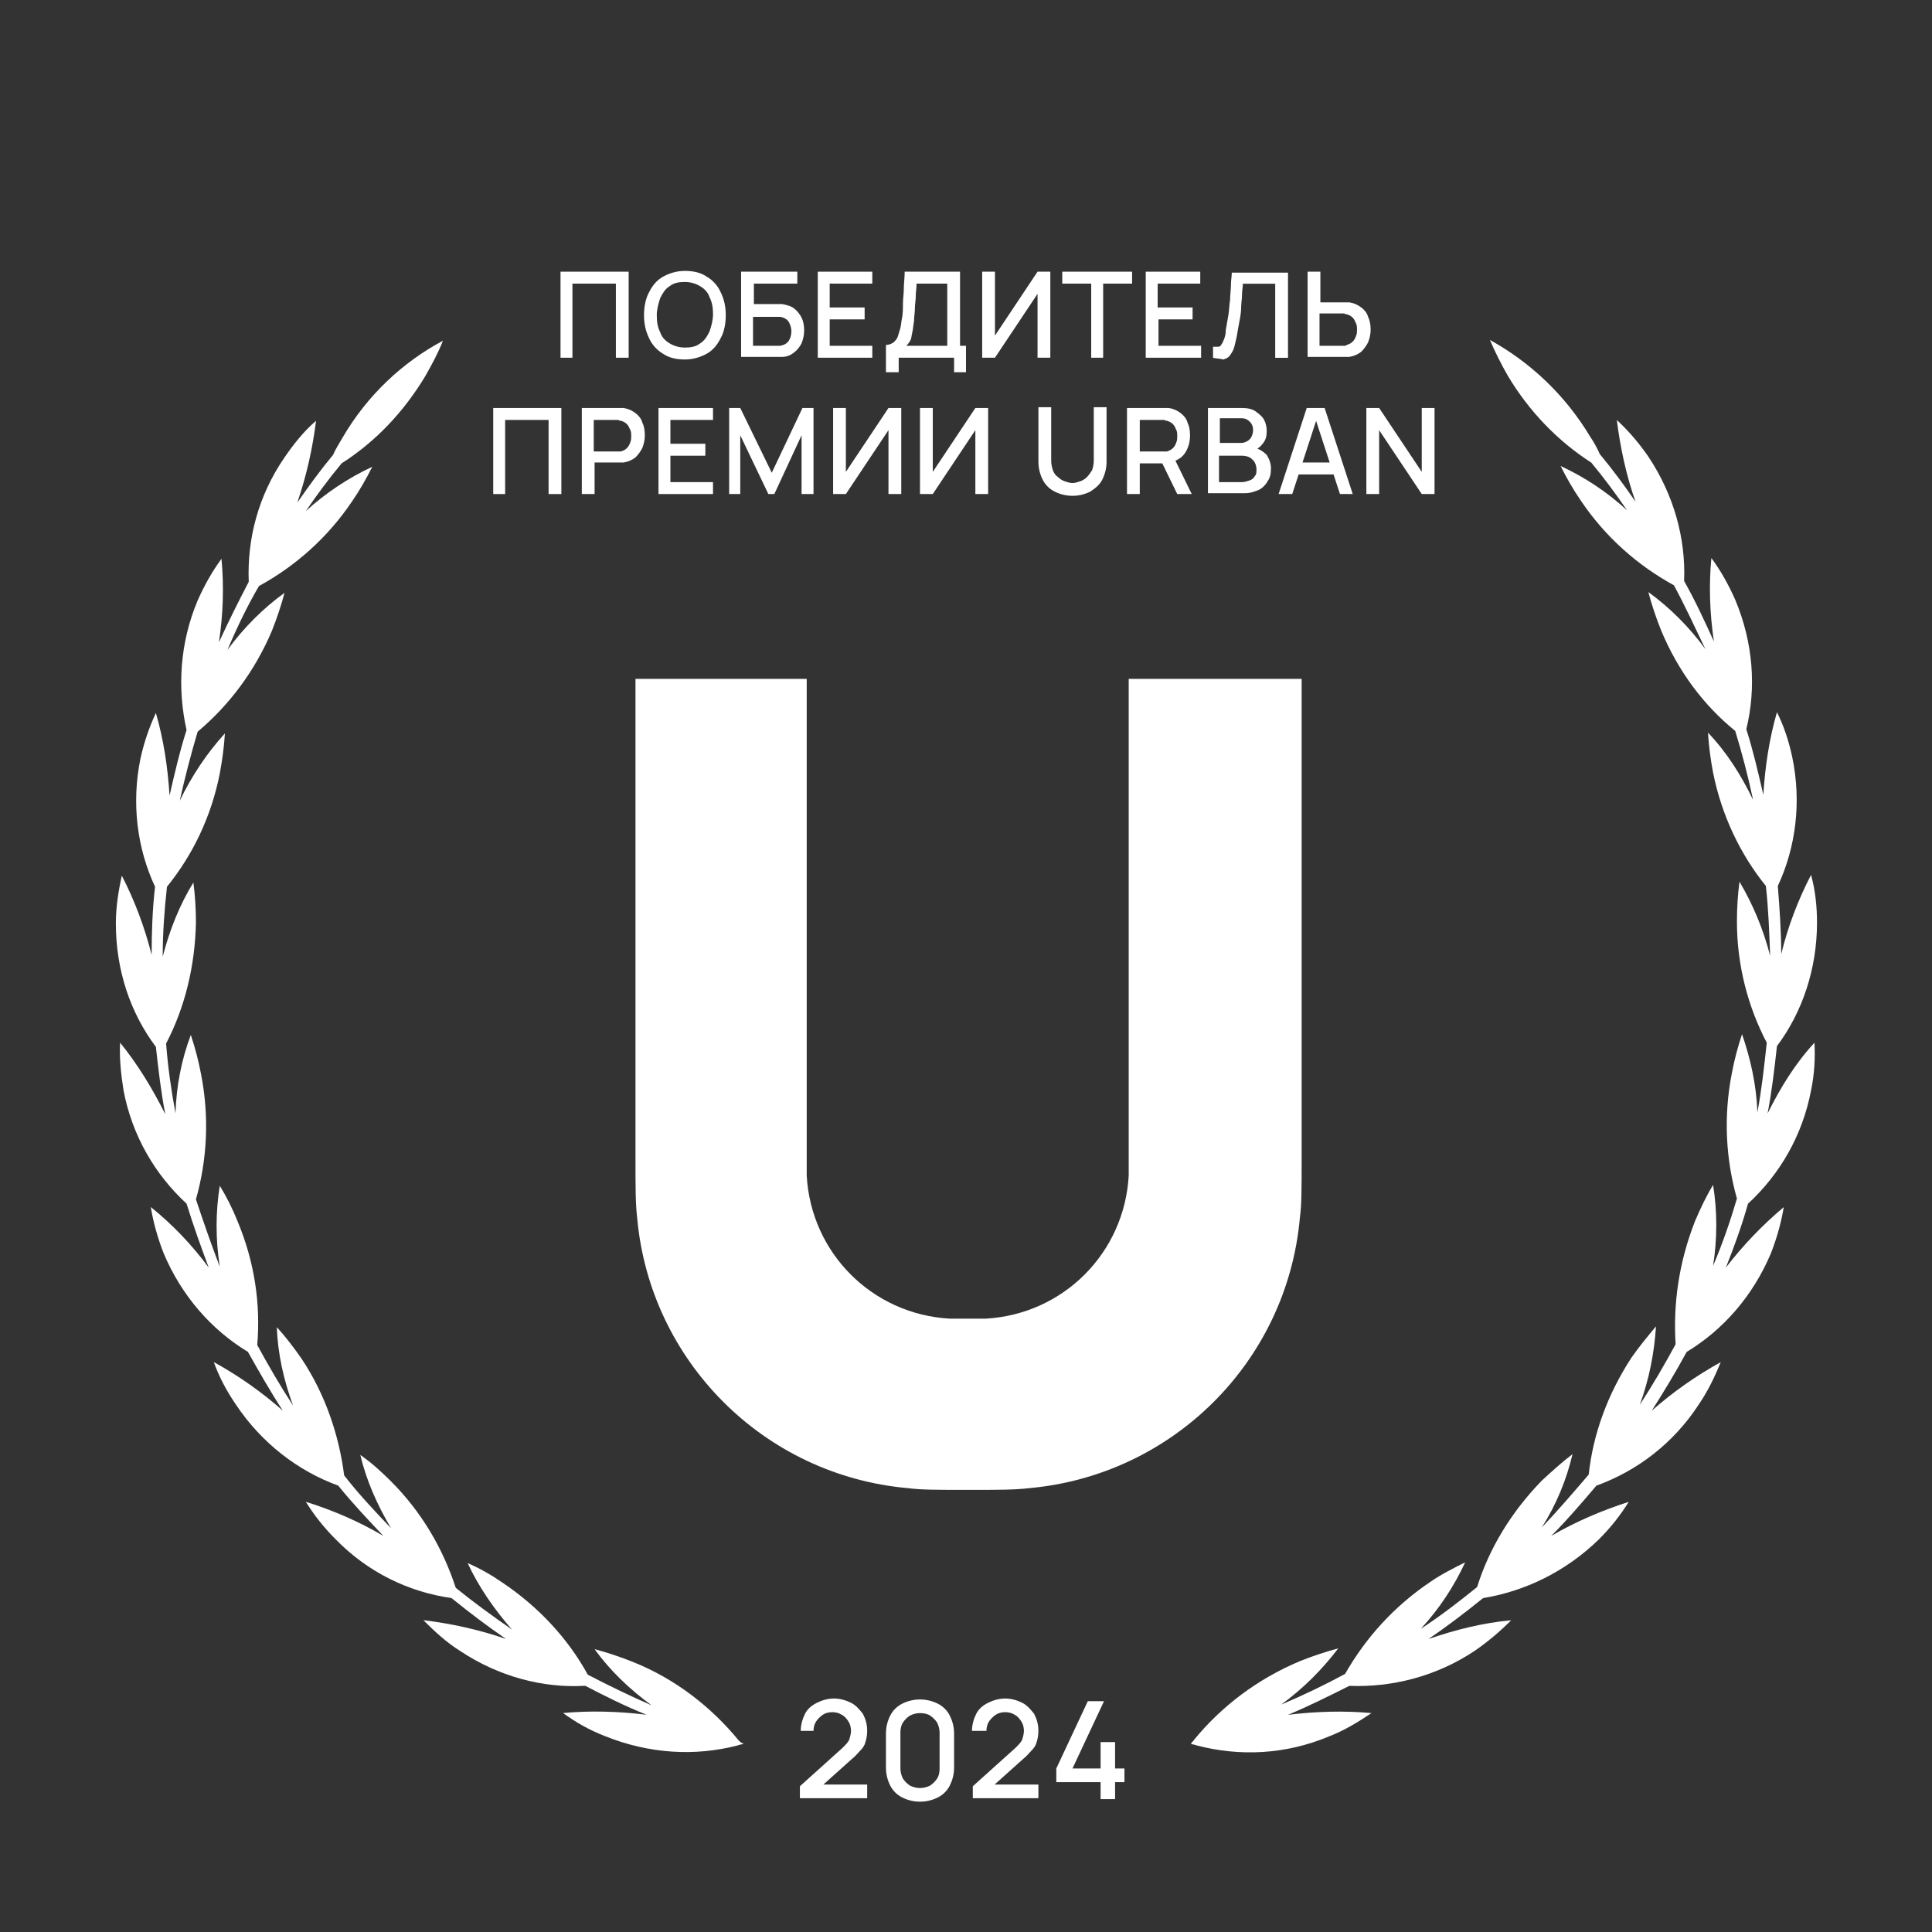 <svg width="96" height="96" viewBox="0 0 96 96" fill="none" xmlns="http://www.w3.org/2000/svg">
<rect x="0" y="0" width="96" height="96" fill="#333333" stroke="none"/>
<mask id="mask0_356_53" style="mask-type:luminance" maskUnits="userSpaceOnUse" x="0" y="0" width="96" height="96">
<path d="M96 0H0V96H96V0Z" fill="white"/>
</mask>
<g mask="url(#mask0_356_53)">
<path fill-rule="evenodd" clip-rule="evenodd" d="M36.699 86.475C35.344 84.824 33.566 83.427 31.45 82.581C30.815 82.326 30.18 82.115 29.545 81.946C30.307 83.004 31.281 83.935 32.381 84.739C31.323 84.274 30.265 83.766 29.207 83.215C28.233 81.438 26.794 79.871 24.974 78.644C24.424 78.263 23.831 77.924 23.238 77.671C23.789 78.856 24.55 79.956 25.439 80.972C24.466 80.295 23.535 79.618 22.646 78.898C22.011 76.951 20.953 75.131 19.429 73.607C18.963 73.141 18.455 72.676 17.905 72.295C18.201 73.565 18.752 74.792 19.429 75.935C18.625 75.088 17.82 74.242 17.101 73.311C16.847 71.321 16.169 69.29 14.984 67.512C14.603 66.962 14.18 66.411 13.757 65.946C13.799 67.258 14.095 68.57 14.561 69.84C13.926 68.866 13.334 67.85 12.783 66.835C12.953 64.803 12.656 62.729 11.81 60.697C11.556 60.062 11.259 59.469 10.921 58.919C10.709 60.231 10.709 61.586 10.921 62.94C10.498 61.84 10.117 60.739 9.736 59.596C10.286 57.649 10.413 55.533 9.99 53.374C9.863 52.697 9.693 52.062 9.482 51.427C9.016 52.655 8.762 53.967 8.72 55.321C8.508 54.178 8.339 52.993 8.254 51.85C9.185 50.073 9.693 47.998 9.736 45.84C9.736 45.163 9.693 44.485 9.609 43.85C8.931 44.951 8.424 46.221 8.085 47.533C8.085 46.348 8.17 45.205 8.297 44.062C9.566 42.496 10.498 40.591 10.921 38.432C11.048 37.755 11.133 37.12 11.175 36.443C10.286 37.416 9.524 38.559 8.931 39.787C9.185 38.644 9.482 37.501 9.82 36.358C11.386 35.046 12.656 33.353 13.503 31.364C13.757 30.729 13.969 30.094 14.138 29.459C13.08 30.221 12.106 31.194 11.302 32.295C11.767 31.194 12.275 30.136 12.868 29.12C14.646 28.147 16.254 26.75 17.482 24.93C17.863 24.379 18.201 23.787 18.498 23.194C17.312 23.744 16.169 24.506 15.196 25.395C15.746 24.591 16.339 23.787 16.974 23.025C18.625 21.967 20.021 20.528 21.122 18.707C21.46 18.115 21.757 17.565 22.011 16.93C20.021 17.988 18.244 19.639 17.016 21.755C16.847 22.051 16.677 22.305 16.55 22.602C15.916 23.364 15.365 24.125 14.773 24.972C15.238 23.617 15.535 22.263 15.704 20.909C15.111 21.416 14.603 22.051 14.138 22.729C12.826 24.633 12.275 26.792 12.36 28.909C11.852 29.882 11.344 30.898 10.879 31.914C11.09 30.517 11.133 29.12 11.005 27.766C10.54 28.401 10.159 29.078 9.82 29.84C8.931 31.956 8.804 34.2 9.27 36.274C8.931 37.332 8.677 38.432 8.424 39.533C8.339 38.136 8.127 36.739 7.746 35.427C7.408 36.147 7.154 36.908 6.984 37.67C6.519 39.914 6.815 42.157 7.704 44.062C7.577 45.163 7.535 46.305 7.535 47.448C7.196 46.094 6.688 44.739 6.053 43.512C5.884 44.274 5.757 45.078 5.757 45.882C5.757 48.21 6.476 50.327 7.746 52.02C7.873 53.163 8 54.263 8.212 55.364C7.577 54.094 6.857 52.908 5.968 51.808C5.926 52.57 6.011 53.374 6.138 54.178C6.561 56.422 7.704 58.369 9.27 59.808C9.609 60.908 9.99 61.967 10.371 62.983C9.524 61.84 8.55 60.824 7.492 59.977C7.619 60.739 7.831 61.501 8.127 62.263C9.016 64.379 10.498 66.073 12.318 67.173C12.868 68.147 13.418 69.12 14.053 70.094C12.995 69.162 11.852 68.358 10.625 67.681C10.879 68.401 11.259 69.12 11.725 69.797C12.995 71.702 14.815 73.099 16.805 73.819C17.524 74.707 18.286 75.512 19.048 76.316C17.82 75.596 16.55 75.046 15.196 74.623C15.619 75.3 16.085 75.893 16.677 76.485C18.286 78.136 20.318 79.11 22.434 79.406C23.323 80.126 24.212 80.803 25.143 81.438C23.789 80.972 22.434 80.676 21.037 80.506C21.587 81.057 22.18 81.607 22.857 82.03C24.762 83.3 26.963 83.893 29.08 83.766C30.053 84.274 31.069 84.782 32.127 85.205C30.73 85.035 29.334 84.993 27.979 85.12C28.614 85.586 29.291 85.967 30.053 86.263C32.254 87.152 34.54 87.279 36.656 86.729C36.741 86.686 36.868 86.686 36.953 86.644C36.826 86.602 36.783 86.559 36.699 86.475Z" fill="white"/>
<path fill-rule="evenodd" clip-rule="evenodd" d="M87.831 55.324C88.043 54.224 88.169 53.123 88.296 51.98C89.566 50.287 90.286 48.129 90.286 45.843C90.286 45.039 90.201 44.234 89.99 43.473C89.355 44.7 88.847 46.012 88.508 47.409C88.508 46.266 88.424 45.123 88.339 44.023C89.228 42.118 89.524 39.875 89.058 37.631C88.889 36.827 88.635 36.065 88.296 35.388C87.915 36.7 87.704 38.097 87.619 39.494C87.365 38.393 87.111 37.293 86.773 36.234C87.281 34.16 87.111 31.917 86.222 29.801C85.884 29.039 85.503 28.361 85.037 27.727C84.91 29.081 84.953 30.478 85.164 31.875C84.699 30.859 84.233 29.843 83.683 28.869C83.767 26.753 83.175 24.594 81.905 22.689C81.439 22.012 80.931 21.42 80.339 20.869C80.508 22.224 80.804 23.621 81.27 24.933C80.72 24.129 80.127 23.324 79.492 22.562C79.365 22.266 79.196 21.97 79.027 21.716C77.757 19.6 76.021 17.991 74.032 16.891C74.286 17.483 74.582 18.076 74.921 18.668C75.979 20.446 77.418 21.928 79.069 22.986C79.704 23.748 80.296 24.552 80.847 25.356C79.831 24.425 78.73 23.705 77.545 23.155C77.841 23.748 78.18 24.34 78.561 24.891C79.789 26.711 81.397 28.108 83.175 29.081C83.725 30.097 84.233 31.197 84.741 32.256C83.937 31.155 82.963 30.182 81.905 29.42C82.074 30.055 82.286 30.689 82.54 31.324C83.386 33.356 84.656 35.049 86.222 36.319C86.561 37.42 86.857 38.562 87.111 39.748C86.519 38.52 85.799 37.377 84.868 36.404C84.91 37.081 84.995 37.716 85.122 38.393C85.545 40.51 86.476 42.457 87.746 44.023C87.873 45.166 87.915 46.351 87.958 47.494C87.619 46.182 87.111 44.954 86.434 43.811C86.349 44.446 86.307 45.123 86.307 45.801C86.307 47.959 86.857 50.033 87.789 51.811C87.662 52.996 87.535 54.139 87.323 55.282C87.281 53.928 86.984 52.615 86.561 51.388C86.349 52.023 86.18 52.658 86.053 53.335C85.63 55.494 85.757 57.61 86.307 59.557C85.969 60.7 85.588 61.801 85.122 62.901C85.334 61.547 85.334 60.192 85.122 58.88C84.783 59.43 84.487 60.065 84.233 60.658C83.429 62.69 83.132 64.764 83.26 66.795C82.709 67.811 82.117 68.827 81.482 69.801C81.947 68.531 82.201 67.219 82.286 65.906C81.863 66.414 81.439 66.922 81.058 67.473C79.873 69.293 79.154 71.282 78.942 73.272C78.18 74.16 77.418 75.049 76.614 75.896C77.334 74.753 77.841 73.525 78.138 72.256C77.63 72.637 77.122 73.102 76.614 73.568C75.09 75.134 73.99 76.954 73.397 78.859C72.508 79.578 71.577 80.298 70.603 80.933C71.535 79.917 72.254 78.817 72.804 77.631C72.212 77.928 71.619 78.224 71.069 78.605C69.249 79.832 67.852 81.398 66.836 83.176C65.82 83.727 64.762 84.234 63.662 84.7C64.762 83.896 65.693 82.965 66.498 81.906C65.863 82.076 65.228 82.287 64.593 82.541C62.476 83.43 60.699 84.785 59.344 86.436C59.302 86.52 59.217 86.562 59.175 86.647C59.26 86.689 59.386 86.689 59.471 86.732C61.587 87.282 63.873 87.197 66.074 86.266C66.836 85.97 67.513 85.547 68.148 85.123C66.794 84.996 65.397 85.039 64 85.208C65.016 84.785 66.032 84.277 67.048 83.769C69.164 83.853 71.365 83.303 73.27 82.033C73.947 81.568 74.54 81.06 75.09 80.51C73.693 80.637 72.339 80.975 70.984 81.441C71.915 80.806 72.804 80.129 73.693 79.409C75.767 79.07 77.799 78.097 79.45 76.488C80.043 75.896 80.508 75.303 80.931 74.626C79.619 75.049 78.307 75.6 77.08 76.319C77.884 75.515 78.603 74.668 79.323 73.822C81.312 73.102 83.132 71.748 84.402 69.801C84.868 69.123 85.207 68.404 85.503 67.684C84.275 68.362 83.132 69.166 82.074 70.097C82.667 69.166 83.26 68.192 83.81 67.176C85.63 66.076 87.111 64.383 88 62.266C88.296 61.504 88.508 60.742 88.635 59.98C87.577 60.869 86.603 61.885 85.757 62.986C86.18 61.928 86.561 60.869 86.857 59.811C88.424 58.372 89.566 56.425 89.99 54.182C90.159 53.377 90.201 52.573 90.159 51.811C89.185 52.869 88.466 54.055 87.831 55.324Z" fill="white"/>
<path d="M27.852 17.775V13.5H31.238V17.775H30.603V14.093H28.444V17.775H27.852Z" fill="white"/>
<path d="M34.032 17.863C33.608 17.863 33.227 17.778 32.931 17.567C32.635 17.397 32.381 17.101 32.254 16.805C32.085 16.466 32 16.085 32 15.662C32 15.239 32.085 14.815 32.254 14.519C32.423 14.181 32.635 13.927 32.931 13.757C33.227 13.588 33.608 13.461 34.032 13.461C34.455 13.461 34.836 13.546 35.132 13.757C35.429 13.927 35.682 14.223 35.809 14.519C35.979 14.858 36.063 15.239 36.063 15.662C36.063 16.085 35.979 16.509 35.809 16.805C35.64 17.143 35.429 17.397 35.132 17.567C34.836 17.736 34.455 17.863 34.032 17.863ZM34.032 17.27C34.328 17.27 34.582 17.228 34.794 17.059C35.005 16.932 35.132 16.72 35.259 16.466C35.344 16.212 35.429 15.916 35.429 15.62C35.429 15.281 35.386 15.027 35.259 14.773C35.175 14.519 35.005 14.35 34.794 14.223C34.582 14.096 34.328 14.011 34.032 14.011C33.736 14.011 33.481 14.053 33.27 14.223C33.058 14.35 32.931 14.561 32.804 14.815C32.72 15.069 32.635 15.366 32.635 15.662C32.635 16.001 32.677 16.255 32.804 16.509C32.889 16.762 33.058 16.932 33.27 17.059C33.481 17.186 33.736 17.27 34.032 17.27Z" fill="white"/>
<path d="M36.825 17.775V13.5H39.619V14.093H37.46V15.108H38.518C38.561 15.108 38.603 15.108 38.688 15.108C38.73 15.108 38.815 15.108 38.857 15.108C39.069 15.151 39.28 15.193 39.45 15.32C39.619 15.447 39.746 15.616 39.831 15.786C39.915 15.955 39.958 16.167 39.958 16.421C39.958 16.632 39.915 16.844 39.831 17.056C39.746 17.225 39.619 17.394 39.45 17.521C39.28 17.648 39.111 17.733 38.857 17.733C38.815 17.733 38.73 17.733 38.688 17.733C38.645 17.733 38.561 17.733 38.518 17.733H36.825V17.775ZM37.418 17.183H38.518C38.561 17.183 38.603 17.183 38.645 17.183C38.688 17.183 38.73 17.183 38.772 17.183C38.984 17.14 39.111 17.056 39.196 16.929C39.28 16.802 39.323 16.632 39.323 16.463C39.323 16.294 39.28 16.167 39.196 15.997C39.111 15.87 38.984 15.786 38.772 15.743C38.73 15.743 38.688 15.743 38.645 15.743C38.603 15.743 38.561 15.743 38.518 15.743H37.418V17.183Z" fill="white"/>
<path d="M40.635 17.775V13.5H43.344V14.093H41.227V15.278H42.963V15.87H41.227V17.183H43.344V17.775H40.635Z" fill="white"/>
<path d="M44.022 18.452V17.14C44.148 17.14 44.276 17.098 44.402 17.013C44.487 16.929 44.572 16.844 44.614 16.717C44.656 16.59 44.699 16.421 44.741 16.294C44.783 16.124 44.783 15.955 44.826 15.786C44.868 15.532 44.868 15.278 44.868 15.066C44.868 14.812 44.91 14.601 44.91 14.347C44.91 14.093 44.953 13.796 44.953 13.5H47.704V17.183H48V18.495H47.408V17.775H44.656V18.495H44.022V18.452ZM45.037 17.183H47.069V14.093H45.545C45.545 14.304 45.503 14.516 45.503 14.728C45.503 14.939 45.461 15.108 45.461 15.32C45.461 15.532 45.418 15.743 45.418 15.955C45.376 16.167 45.376 16.336 45.334 16.505C45.291 16.675 45.291 16.802 45.249 16.886C45.207 16.971 45.122 17.098 45.037 17.183Z" fill="white"/>
<path d="M52.19 17.775H51.555V14.601L49.439 17.775H48.804V13.5H49.439V16.675L51.555 13.5H52.19V17.775Z" fill="white"/>
<path d="M54.222 17.775V14.093H52.783V13.5H56.254V14.093H54.815V17.775H54.222Z" fill="white"/>
<path d="M56.931 17.775V13.5H59.64V14.093H57.523V15.278H59.259V15.87H57.566V17.183H59.682V17.775H56.931Z" fill="white"/>
<path d="M60.275 17.78V17.23C60.36 17.23 60.445 17.23 60.529 17.23C60.614 17.23 60.656 17.187 60.699 17.102C60.741 17.06 60.783 16.933 60.826 16.849C60.868 16.721 60.91 16.595 60.91 16.383C60.953 16.129 60.995 15.917 61.037 15.663C61.08 15.409 61.08 15.155 61.122 14.901C61.122 14.648 61.164 14.393 61.164 14.182C61.164 13.928 61.207 13.716 61.207 13.547H64V17.78H63.365V14.097H61.757C61.757 14.267 61.715 14.436 61.715 14.648C61.715 14.859 61.672 15.071 61.672 15.282C61.672 15.494 61.63 15.748 61.588 15.96C61.545 16.171 61.503 16.425 61.461 16.679C61.418 16.891 61.376 17.06 61.334 17.23C61.291 17.399 61.207 17.526 61.122 17.653C61.037 17.78 60.91 17.822 60.783 17.864C60.656 17.822 60.487 17.822 60.275 17.78Z" fill="white"/>
<path d="M64.974 17.775V13.5H65.609V15.024H66.709C66.751 15.024 66.794 15.024 66.878 15.024C66.921 15.024 67.005 15.024 67.048 15.024C67.302 15.066 67.471 15.151 67.64 15.278C67.81 15.405 67.937 15.574 67.979 15.743C68.064 15.913 68.106 16.124 68.106 16.378C68.106 16.59 68.064 16.802 67.979 17.013C67.894 17.183 67.767 17.352 67.64 17.479C67.471 17.606 67.302 17.691 67.048 17.733C67.005 17.733 66.921 17.733 66.878 17.733C66.836 17.733 66.751 17.733 66.709 17.733H64.974V17.775ZM65.566 17.183H66.667C66.709 17.183 66.751 17.183 66.794 17.183C66.836 17.183 66.878 17.183 66.921 17.14C67.048 17.098 67.132 17.056 67.217 16.971C67.302 16.886 67.344 16.802 67.386 16.675C67.429 16.59 67.429 16.463 67.429 16.378C67.429 16.294 67.429 16.167 67.386 16.082C67.344 15.997 67.302 15.87 67.217 15.786C67.132 15.701 67.048 15.659 66.921 15.616C66.878 15.616 66.836 15.616 66.794 15.574C66.751 15.574 66.709 15.574 66.667 15.574H65.566V17.183Z" fill="white"/>
<path d="M24.508 24.549V20.273H27.894V24.549H27.259V20.866H25.1V24.549H24.508Z" fill="white"/>
<path d="M28.91 24.549V20.273H30.646C30.688 20.273 30.73 20.273 30.815 20.273C30.857 20.273 30.942 20.273 30.984 20.273C31.238 20.316 31.407 20.4 31.577 20.527C31.746 20.654 31.873 20.824 31.915 20.993C32 21.162 32.042 21.374 32.042 21.628C32.042 21.84 32 22.051 31.915 22.263C31.831 22.432 31.704 22.601 31.577 22.728C31.407 22.855 31.238 22.94 30.984 22.982C30.942 22.982 30.857 22.982 30.815 22.982C30.773 22.982 30.688 22.982 30.646 22.982H29.545V24.549H28.91ZM29.503 22.432H30.603C30.646 22.432 30.688 22.432 30.73 22.432C30.773 22.432 30.815 22.432 30.857 22.432C30.984 22.39 31.069 22.348 31.154 22.263C31.238 22.178 31.28 22.093 31.323 21.966C31.365 21.882 31.365 21.755 31.365 21.67C31.365 21.586 31.365 21.459 31.323 21.374C31.28 21.289 31.238 21.162 31.154 21.078C31.069 20.993 30.984 20.951 30.857 20.908C30.815 20.908 30.773 20.908 30.73 20.866C30.688 20.866 30.646 20.866 30.603 20.866H29.503V22.432Z" fill="white"/>
<path d="M32.72 24.549V20.273H35.429V20.866H33.312V22.051H35.048V22.644H33.312V23.956H35.429V24.549H32.72Z" fill="white"/>
<path d="M36.232 24.549V20.273H36.783L38.349 23.49L39.873 20.273H40.423V24.549H39.83V21.628L38.476 24.549H38.179L36.783 21.628V24.549H36.232Z" fill="white"/>
<path d="M44.783 24.549H44.148V21.374L42.031 24.549H41.397V20.273H42.031V23.448L44.148 20.273H44.783V24.549Z" fill="white"/>
<path d="M49.1 24.549H48.465V21.374L46.349 24.549H45.714V20.273H46.349V23.448L48.465 20.273H49.1V24.549Z" fill="white"/>
<path d="M53.291 24.637C52.952 24.637 52.656 24.552 52.402 24.425C52.148 24.298 51.936 24.086 51.809 23.832C51.682 23.578 51.598 23.282 51.598 22.943V20.234H52.233V22.901C52.233 23.07 52.275 23.24 52.317 23.367C52.36 23.494 52.444 23.621 52.571 23.705C52.656 23.79 52.783 23.875 52.91 23.917C53.037 23.959 53.164 24.002 53.291 24.002C53.418 24.002 53.545 23.959 53.672 23.917C53.799 23.875 53.926 23.79 54.01 23.705C54.095 23.621 54.18 23.494 54.264 23.367C54.307 23.24 54.349 23.07 54.349 22.901V20.234H54.984V22.943C54.984 23.282 54.899 23.578 54.772 23.832C54.645 24.086 54.434 24.256 54.18 24.425C53.926 24.552 53.629 24.637 53.291 24.637Z" fill="white"/>
<path d="M56 24.549V20.273H57.735C57.778 20.273 57.82 20.273 57.905 20.273C57.947 20.273 58.032 20.273 58.074 20.273C58.328 20.316 58.497 20.4 58.667 20.527C58.836 20.654 58.963 20.824 59.005 20.993C59.09 21.162 59.132 21.374 59.132 21.628C59.132 21.966 59.048 22.263 58.878 22.517C58.709 22.771 58.455 22.898 58.116 22.982L57.862 23.025H56.635V24.549H56ZM56.635 22.432H57.735C57.778 22.432 57.82 22.432 57.862 22.432C57.905 22.432 57.947 22.432 57.989 22.432C58.116 22.39 58.201 22.348 58.286 22.263C58.37 22.178 58.413 22.093 58.455 21.966C58.497 21.882 58.497 21.755 58.497 21.67C58.497 21.586 58.497 21.459 58.455 21.374C58.413 21.289 58.37 21.162 58.286 21.078C58.201 20.993 58.116 20.951 57.989 20.908C57.947 20.908 57.905 20.908 57.862 20.866C57.82 20.866 57.778 20.866 57.735 20.866H56.635V22.432ZM58.497 24.549L57.651 22.813L58.286 22.644L59.217 24.549H58.497Z" fill="white"/>
<path d="M60.022 24.549V20.273H61.715C61.969 20.273 62.222 20.316 62.392 20.443C62.561 20.57 62.73 20.697 62.815 20.866C62.9 21.035 62.942 21.205 62.942 21.416C62.942 21.67 62.9 21.84 62.773 22.009C62.646 22.178 62.519 22.305 62.307 22.348V22.221C62.561 22.305 62.773 22.432 62.942 22.601C63.069 22.813 63.154 23.025 63.154 23.279C63.154 23.533 63.111 23.744 62.984 23.914C62.9 24.083 62.73 24.252 62.561 24.337C62.349 24.422 62.138 24.506 61.884 24.506H60.022V24.549ZM60.614 22.009H61.672C61.799 22.009 61.884 21.966 61.969 21.924C62.053 21.882 62.138 21.797 62.18 21.713C62.222 21.628 62.265 21.501 62.265 21.374C62.265 21.205 62.222 21.078 62.096 20.951C61.969 20.824 61.842 20.781 61.672 20.781H60.614V22.009ZM60.614 23.956H61.715C61.842 23.956 61.969 23.914 62.096 23.871C62.222 23.829 62.307 23.744 62.349 23.66C62.434 23.575 62.434 23.448 62.434 23.321C62.434 23.194 62.392 23.067 62.349 22.982C62.307 22.898 62.222 22.813 62.096 22.728C62.011 22.686 61.884 22.644 61.715 22.644H60.572V23.956H60.614Z" fill="white"/>
<path d="M63.534 24.549L64.931 20.273H65.82L67.217 24.549H66.582L65.312 20.654H65.481L64.211 24.549H63.534ZM64.254 23.575V22.982H66.497V23.575H64.254Z" fill="white"/>
<path d="M67.894 24.549V20.273H68.529L70.646 23.448V20.273H71.281V24.549H70.646L68.529 21.374V24.549H67.894Z" fill="white"/>
<path d="M39.746 89.393V88.758L41.862 86.853C42.032 86.684 42.159 86.557 42.201 86.43C42.243 86.303 42.286 86.134 42.286 86.007C42.286 85.838 42.243 85.668 42.159 85.541C42.074 85.414 41.989 85.287 41.82 85.203C41.693 85.118 41.524 85.076 41.355 85.076C41.185 85.076 41.016 85.118 40.889 85.203C40.762 85.287 40.635 85.414 40.55 85.541C40.466 85.668 40.423 85.838 40.423 86.007H39.788C39.788 85.711 39.873 85.414 40 85.16C40.127 84.906 40.339 84.737 40.593 84.61C40.847 84.483 41.143 84.398 41.439 84.398C41.736 84.398 42.032 84.483 42.286 84.61C42.54 84.737 42.709 84.949 42.878 85.16C43.005 85.414 43.09 85.668 43.09 86.007C43.09 86.219 43.048 86.43 43.005 86.557C42.963 86.726 42.878 86.853 42.751 86.98C42.624 87.107 42.497 87.277 42.328 87.404L40.677 88.885L40.593 88.674H43.09V89.351H39.746V89.393Z" fill="white"/>
<path d="M45.715 89.525C45.376 89.525 45.08 89.44 44.826 89.313C44.572 89.186 44.36 88.974 44.233 88.721C44.106 88.466 44.022 88.17 44.022 87.832V86.138C44.022 85.8 44.106 85.504 44.233 85.25C44.36 84.996 44.572 84.784 44.826 84.657C45.08 84.53 45.376 84.445 45.715 84.445C46.053 84.445 46.349 84.53 46.603 84.657C46.858 84.784 47.069 84.996 47.196 85.25C47.323 85.504 47.408 85.8 47.408 86.138V87.832C47.408 88.17 47.323 88.466 47.196 88.721C47.069 88.974 46.858 89.186 46.603 89.313C46.349 89.44 46.053 89.525 45.715 89.525ZM45.715 88.847C45.884 88.847 46.053 88.805 46.222 88.721C46.349 88.636 46.477 88.509 46.561 88.382C46.646 88.255 46.688 88.086 46.688 87.874V86.096C46.688 85.927 46.646 85.757 46.561 85.588C46.477 85.461 46.349 85.334 46.222 85.25C46.096 85.165 45.926 85.123 45.715 85.123C45.545 85.123 45.376 85.165 45.207 85.25C45.08 85.334 44.953 85.461 44.868 85.588C44.783 85.715 44.741 85.885 44.741 86.096V87.874C44.741 88.043 44.783 88.213 44.868 88.382C44.953 88.509 45.08 88.636 45.207 88.721C45.376 88.805 45.545 88.847 45.715 88.847Z" fill="white"/>
<path d="M48.338 89.393V88.758L50.455 86.853C50.624 86.684 50.751 86.557 50.793 86.43C50.836 86.303 50.878 86.134 50.878 86.007C50.878 85.838 50.836 85.668 50.751 85.541C50.666 85.414 50.582 85.287 50.412 85.203C50.285 85.118 50.116 85.076 49.947 85.076C49.777 85.076 49.608 85.118 49.481 85.203C49.354 85.287 49.227 85.414 49.142 85.541C49.058 85.668 49.016 85.838 49.016 86.007H48.296C48.296 85.711 48.381 85.414 48.508 85.16C48.635 84.906 48.846 84.737 49.1 84.61C49.354 84.483 49.65 84.398 49.947 84.398C50.243 84.398 50.539 84.483 50.793 84.61C51.047 84.737 51.217 84.949 51.386 85.16C51.513 85.414 51.597 85.668 51.597 86.007C51.597 86.219 51.555 86.43 51.513 86.557C51.471 86.726 51.386 86.853 51.259 86.98C51.132 87.107 51.005 87.277 50.836 87.404L49.185 88.885L49.1 88.674H51.597V89.351H48.338V89.393Z" fill="white"/>
<path d="M54.688 89.399V88.552H52.487V87.875L54.053 84.531H54.858L53.291 87.875H54.688V86.563H55.408V87.875H55.873V88.552H55.408V89.399H54.688Z" fill="white"/>
<path d="M45.122 73.946C45.757 74.031 46.519 74.031 48.127 74.031C49.651 74.031 50.413 74.031 51.133 73.946C58.244 73.311 63.958 67.681 64.593 60.486C64.678 59.851 64.678 59.089 64.678 57.48V33.734H56.085V57.523C56.085 58.031 56.085 58.2 56.085 58.412C55.873 62.264 52.826 65.311 48.974 65.523C48.762 65.523 48.551 65.523 48.085 65.523C47.577 65.523 47.408 65.523 47.196 65.523C43.344 65.311 40.297 62.264 40.085 58.412C40.085 58.2 40.085 57.988 40.085 57.523V33.734H31.577V57.523C31.577 59.047 31.577 59.808 31.662 60.528C32.297 67.597 37.926 73.311 45.122 73.946Z" fill="white"/>
</g>
</svg>
